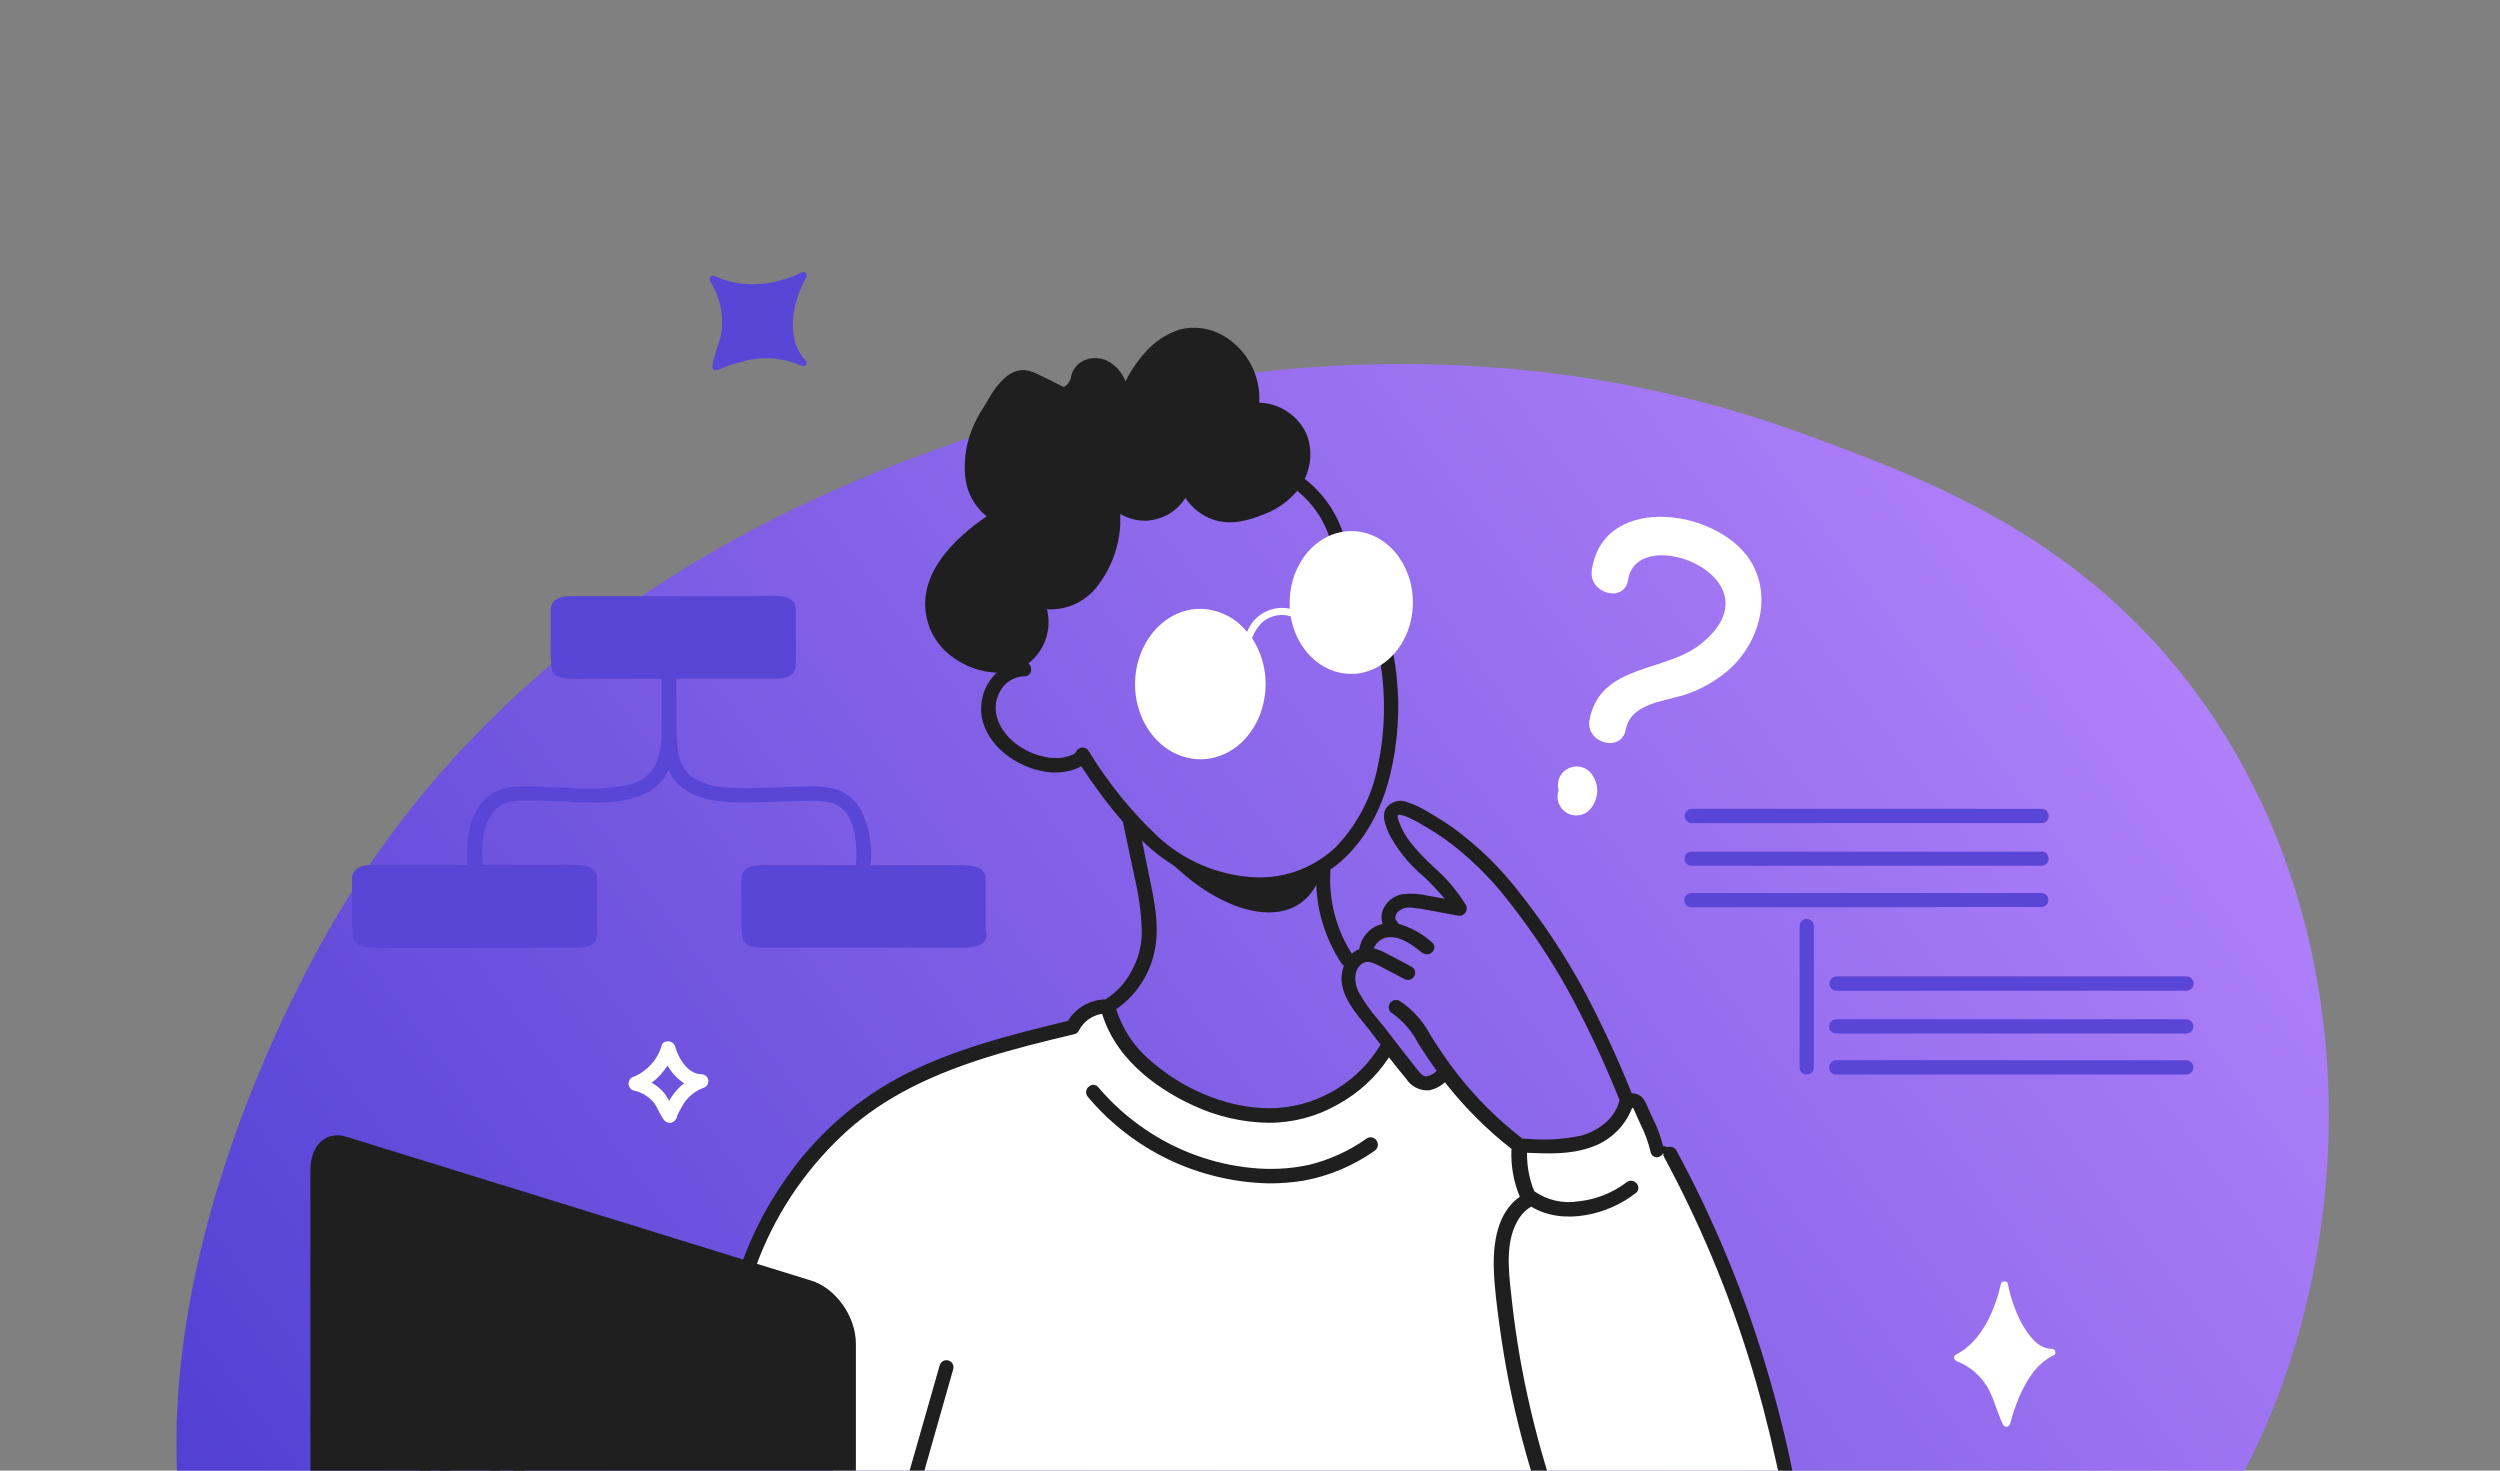 <svg width="340" height="200" viewBox="0 0 340 200" fill="none" xmlns="http://www.w3.org/2000/svg" xmlns:xlink="http://www.w3.org/1999/xlink">
	<rect x="0" y="0" width="340" height="200" fill="#808080" stroke="none"/>
	<desc>
			Created with Pixso.
	</desc>
	<defs>
		<clipPath id="clip19_35813">
			<rect id="для кого – обрезанно" width="340" height="200" fill="white" fill-opacity="0"/>
		</clipPath>
		<linearGradient x1="316.719" y1="49.523" x2="13.098" y2="276.663" id="paint_linear_7_12567_0" gradientUnits="userSpaceOnUse">
			<stop stop-color="#BD89FF"/>
			<stop offset="1" stop-color="#4034CC"/>
		</linearGradient>
	</defs>
	<g clip-path="url(#clip19_35813)">
		<path id="Vector" d="M308.17 193.88C321.37 163.31 320.29 122.38 297.75 92.99C282.16 72.59 261.76 65.08 245.7 59.16C192.75 39.61 144.28 55.04 130.96 59.8C113.93 65.86 67.88 82.28 42.44 130.61C37.85 139.35 10.86 190.62 31.96 230.75C62.72 289.29 175.99 286.47 245.09 252.33C263.7 243.15 293.49 227.86 308.17 193.88Z" fill="url(#paint_linear_7_12567_0)" fill-opacity="1" fill-rule="nonzero"/>
		<path id="Vector" d="M242.86 201.38C242.27 198.46 241.43 194.67 240.23 190.27C238.14 182.6 237.88 183.66 234.53 172.9C232.74 167.15 229.32 162.04 226.94 156.52C226.86 156.34 226.7 156.19 226.23 156.1C226.1 156.08 225.96 156.09 225.82 156.13C225.69 156.17 225.56 156.23 225.46 156.32C224.6 154.61 223.85 152.85 223.22 151.05C223.14 150.67 222.93 150.33 222.63 150.08C222.4 149.91 222.14 149.81 221.86 149.77C220.6 152.15 218.57 154.03 216.1 155.09C214.49 155.64 212.8 155.93 211.1 155.94C209.63 156.01 208.15 155.94 206.69 155.73C205 154.42 203.37 153.03 201.83 151.55C200.12 149.94 198.5 148.23 196.97 146.43C196.38 146.5 195.8 146.63 195.23 146.81C194.75 146.97 194.28 147.16 193.83 147.37L188.76 141.86C187 145.27 184.24 148.07 180.85 149.88C170.96 154.96 157.17 149.49 152.17 140.67C151.49 139.48 150.98 138.2 150.67 136.86C149.85 136.79 149.02 136.97 148.31 137.37C147.18 137.92 146.28 138.83 145.74 139.96C137.52 141.33 129.57 143.95 122.15 147.73C110.38 154.17 103.69 168.08 101.82 172.24L105.42 173.47C121.82 175.98 111.53 194.75 113.42 206.13L121.73 210.59L125.38 200.29C125.65 202.46 125.97 204.71 126.35 207.04C126.73 209.34 127.15 211.56 127.59 213.68C131.96 214.06 136.21 215.4 140.01 217.6C143.82 219.79 147.1 222.79 149.63 226.39C144.92 231.32 132.81 231.02 131.03 236.74C143.09 269.64 220.35 258.22 217.55 219.03C217.94 220.18 218.67 221.19 219.63 221.94C224.03 225.17 232.02 220.51 235.04 218.75C238.83 216.55 241.59 214.96 243.06 211.41C244.27 208.16 244.2 204.58 242.86 201.38Z" fill="#FFFFFF" fill-opacity="1" fill-rule="nonzero"/>
		<path id="Vector" d="M89.82 231.31L81.32 230.07C82.13 230.55 82.83 231.18 83.39 231.94C83.94 232.7 84.34 233.56 84.55 234.47C85.17 237.74 82.72 240.21 82.09 240.83C78.11 244.83 71.63 243.05 71.26 242.94C72.08 244.34 73.25 245.5 74.65 246.31C75.61 246.86 76.67 247.23 77.76 247.4C79.17 249.1 80.97 250.44 83.01 251.29C84.89 252 86.89 252.33 88.89 252.26C92.45 252.46 96 251.92 99.34 250.68C101.77 249.7 104.9 248.53 107.39 245.36C108.54 243.88 109.4 242.18 109.92 240.38L89.82 231.31Z" fill="#FFFFFF" fill-opacity="1" fill-rule="nonzero"/>
		<path id="Vector" d="M152.58 223.49C151.9 222.69 151.02 222.08 150.03 221.72L116.4 206.32L116.4 182.74C116.4 179.04 113.67 175.19 110.32 174.16L47.07 154.59C44.36 153.76 42.22 155.75 42.22 159.05L42.22 208.18C42.22 211.48 44.4 215.03 47.07 216.14L57.01 220.17C56.31 217.42 55.78 214.62 55.44 211.79C55.33 210.54 54.93 204.72 57.5 201.1C58.41 199.82 59.03 199.74 59.32 199.76C60.29 199.84 60.96 201.22 61.14 202.32C61.23 203.33 61.06 204.35 60.65 205.28C60.31 206.98 60.19 208.72 60.29 210.45C60.36 214.43 62.55 218.35 63.69 220.16C63.18 216.4 63.34 212.58 64.18 208.88C65.01 205.25 67.09 199.45 68.95 199.57C69.32 199.63 69.66 199.81 69.92 200.07C70.43 200.55 70.82 201.13 71.07 201.77C71.32 202.42 71.42 203.11 71.36 203.8C71.87 201.97 73.14 200.89 74.16 201.01C75.18 201.12 75.79 202.63 75.98 203.13C76.46 204.54 76.38 206.07 75.76 207.42C76.6 206.87 77.78 206.28 78.53 206.72C79.28 207.16 79.23 208.93 78.89 211.69C77.92 219.88 77.4 220.86 77.8 223.35C77.94 225.45 78.75 227.45 80.1 229.06C80.47 229.43 80.88 229.75 81.32 230.03L110.34 241.84C111.48 242.36 112.78 242.4 113.96 241.97C114.1 242.44 114.6 242.61 115.18 242.37L151.55 227.22C151.9 227.06 152.21 226.81 152.44 226.5C152.66 226.18 152.8 225.81 152.83 225.43L152.83 224.07C152.83 223.85 152.74 223.64 152.58 223.49Z" fill="#1F1F1F" fill-opacity="1" fill-rule="nonzero"/>
		<path id="Vector" d="M156.3 114.04C159.98 117.64 164.81 119.82 169.95 120.2C173.39 120.41 176.82 119.75 179.95 118.31C178.87 121.42 177.25 122.65 176.32 123.17C171.63 125.86 163.15 122.59 156.3 114.04Z" fill="#1F1F1F" fill-opacity="1" fill-rule="nonzero"/>
		<path id="Vector" d="M161 66.46C163.06 72.18 171.42 70.72 175.09 67.76C176.33 66.8 177.22 65.47 177.63 63.97C178.04 62.46 177.95 60.86 177.36 59.41C176.76 58.03 175.73 56.89 174.42 56.14C173.11 55.39 171.6 55.08 170.1 55.26L170.57 55.89C171.62 50.57 167.84 44.95 162.08 45.35C156.63 45.73 154.05 51.37 152.31 55.79L153.28 55.91C153.14 53.18 152.48 49.23 148.94 49.22C148.34 49.22 147.76 49.4 147.27 49.75C146.78 50.1 146.42 50.6 146.24 51.16C145.88 51.97 145.62 53.11 144.54 53.11C143.84 52.98 143.18 52.67 142.64 52.2C141.72 51.41 140.57 50.94 139.36 50.87C137.92 50.99 136.98 52.21 136.2 53.3C134.12 56.22 131.85 59.57 131.8 63.29C131.8 66.44 133.44 69.74 136.61 70.69L136.61 69.72C133.54 70.89 130.87 72.91 128.92 75.55C126.97 78.27 125.51 81.77 126.97 85.05C127.67 86.56 128.74 87.88 130.07 88.88C131.41 89.88 132.97 90.53 134.62 90.78C135.96 91.04 137.34 90.87 138.58 90.29C139.81 89.72 140.83 88.77 141.5 87.57C142.7 85.16 142.38 82.01 140.02 80.44C139.5 80.1 139.05 80.94 139.53 81.29C142.59 83.36 146.73 82.11 149.08 79.53C152.08 76.24 152.09 71.31 151.59 67.15L150.69 67.4C153.11 71.02 159.19 70.8 161.27 66.93C161.57 66.38 160.73 65.89 160.44 66.44C158.71 69.63 153.57 69.95 151.53 66.91C151.29 66.55 150.56 66.64 150.62 67.15C151.06 70.83 151.17 75.02 148.94 78.18C146.99 80.91 142.97 82.44 140.02 80.44L139.53 81.29C141.94 82.87 141.58 86.6 139.68 88.46C137.05 91.04 132.56 89.82 130.09 87.64C128.66 86.44 127.69 84.77 127.37 82.93C127.26 80.92 127.81 78.93 128.96 77.28C130.79 74.23 133.58 71.88 136.89 70.6C137.02 70.6 137.14 70.55 137.24 70.46C137.33 70.37 137.38 70.25 137.38 70.12C137.38 69.99 137.33 69.86 137.24 69.77C137.14 69.68 137.02 69.63 136.89 69.63C133.18 68.51 132.24 64.06 133.18 60.74C133.8 58.82 134.71 57.01 135.88 55.37C136.85 53.97 138.16 51.23 140.21 51.8C142.26 52.36 144.54 55.4 146.39 53.03C146.74 52.43 147.04 51.8 147.28 51.14C147.5 50.7 147.87 50.36 148.32 50.18C148.78 50 149.29 50 149.74 50.17C152.09 50.85 152.26 53.76 152.36 55.77C152.34 55.9 152.37 56.03 152.45 56.13C152.53 56.24 152.64 56.3 152.77 56.32C152.9 56.34 153.03 56.31 153.14 56.23C153.24 56.15 153.31 56.03 153.33 55.91C154.8 52.16 156.84 47.33 161.21 46.32C166.64 45.07 170.71 50.46 169.72 55.48C169.66 55.75 169.84 56.13 170.18 56.09C171.52 55.91 172.89 56.18 174.06 56.87C175.23 57.55 176.14 58.6 176.64 59.86C177.11 61.22 177.1 62.7 176.61 64.05C176.13 65.4 175.19 66.54 173.96 67.29C170.78 69.42 163.73 70.8 162.02 66.06C161.81 65.47 160.87 65.73 161.05 66.32L161 66.46Z" fill="#1F1F1F" fill-opacity="1" fill-rule="nonzero"/>
		<path id="Vector" d="M227.55 156.69C227.27 156.27 226.83 155.98 226.33 155.86C226.1 155.81 225.86 155.8 225.63 155.85C225.4 155.89 225.18 155.99 224.99 156.14C224.94 156.18 224.91 156.24 224.88 156.29C224.86 156.35 224.85 156.42 224.85 156.48C224.85 156.55 224.86 156.61 224.88 156.67C224.91 156.73 224.94 156.78 224.99 156.83C225.08 156.91 225.2 156.96 225.33 156.96C225.46 156.96 225.58 156.91 225.67 156.83C225.73 156.83 225.55 156.83 225.61 156.83L225.81 156.83L226.04 156.83L226.27 156.89L226.33 156.89L226.45 156.96L226.55 157.03L226.61 157.03L226.71 157.13L226.71 157.19L226.71 157.12C226.74 157.17 226.78 157.22 226.83 157.26C226.88 157.3 226.94 157.33 227 157.34C227.06 157.36 227.13 157.36 227.19 157.36C227.25 157.35 227.32 157.33 227.37 157.29C227.48 157.23 227.56 157.12 227.59 157C227.63 156.87 227.61 156.74 227.54 156.63L227.55 156.69Z" fill="#1F1F1F" fill-opacity="1" fill-rule="nonzero"/>
		<path id="Vector" d="M110.15 239C109.91 238.96 109.66 239.01 109.46 239.14C109.26 239.28 109.11 239.48 109.05 239.72C108.08 244.29 104.19 248.12 98.57 249.96C93.94 251.61 88.94 251.86 84.17 250.68C82.41 250.19 80.77 249.32 79.38 248.12C81.34 247.7 83.2 246.91 84.86 245.8C86.31 244.82 87.52 243.54 88.42 242.04C88.52 241.82 88.53 241.57 88.46 241.34C88.38 241.11 88.23 240.92 88.02 240.8C87.81 240.68 87.57 240.64 87.33 240.69C87.1 240.74 86.89 240.87 86.75 241.07C85.24 243.42 82.91 245.13 80.21 245.86C79.37 246.16 78.49 246.35 77.6 246.42C77.43 246.38 77.25 246.38 77.08 246.42C76.57 246.38 76.07 246.21 75.64 245.92C74.95 245.41 74.3 244.85 73.7 244.24C76.16 244.42 78.62 243.94 80.83 242.86C82.12 242.2 83.23 241.24 84.06 240.05C84.88 238.86 85.41 237.49 85.58 236.06C85.74 234.71 85.46 233.34 84.76 232.17C84.18 231.33 83.46 230.6 82.63 230.01C82.16 229.66 81.71 229.27 81.3 228.86C79.66 227.14 78.9 224.55 78.95 220.96C79 219.24 79.16 217.52 79.42 215.81L80.39 209.01C80.4 208.99 80.4 208.97 80.39 208.94C80.4 208.9 80.4 208.86 80.39 208.82C80.39 207.19 79.75 206.1 78.57 205.79C78.06 205.64 77.51 205.64 77 205.79C77.07 205.16 77.07 204.52 77 203.89C77 202.84 76.66 201.82 76.03 200.98C75.7 200.55 75.22 200.24 74.69 200.13C74.16 200.01 73.6 200.09 73.12 200.35C72.69 200.6 72.31 200.93 72 201.32C71.55 199.97 70.67 198.7 69.25 198.55C68.73 198.52 68.21 198.64 67.76 198.91C67.31 199.17 66.94 199.56 66.71 200.03C66.1 200.97 65.59 201.97 65.16 203.01C63.47 207.16 62.72 211.64 62.98 216.11C62.98 216.57 62.98 217.02 63.04 217.48C62.19 215.58 61.68 213.55 61.53 211.48C61.39 210.01 61.37 208.52 61.48 207.05C61.52 206.37 61.6 205.69 61.72 205.02C61.72 204.81 61.8 204.59 61.84 204.38C62.01 203.68 62.09 202.96 62.09 202.24C62.06 201.25 61.65 200.32 60.95 199.63C60.7 199.39 60.42 199.21 60.1 199.09C59.78 198.98 59.45 198.93 59.11 198.95C57.07 199.04 56.27 201.37 56.02 202.12C54.77 205.83 54.33 209.76 54.75 213.65C55.12 216.92 55.81 220.14 56.82 223.27L56.64 223.1C55.25 221.48 53.5 220.2 51.54 219.36C50.09 218.8 48.49 218.78 47.03 219.31C45.53 219.92 44.19 221.4 44.54 223.05C44.65 223.44 44.84 223.8 45.1 224.12C45.36 224.43 45.68 224.68 46.04 224.86L47.17 225.56L48.34 226.3C49.87 227.26 51.31 228.35 52.66 229.55C53.94 230.77 55.08 232.13 56.05 233.62C56.99 235.09 58.11 236.44 59.39 237.63C60.92 238.85 62.59 239.88 64.36 240.71L70.88 244.11L71.08 244.19C71.99 245.19 72.96 246.14 73.99 247.01C74.81 247.73 75.83 248.18 76.91 248.31C79.64 251.56 84.14 253.33 89.64 253.33L89.91 253.33C96.33 253.26 102.23 251.33 106.1 248.03C108.54 246.02 110.25 243.25 110.95 240.15C110.98 240.03 110.98 239.89 110.95 239.76C110.93 239.63 110.88 239.51 110.8 239.4C110.72 239.3 110.63 239.2 110.52 239.13C110.4 239.06 110.28 239.02 110.15 239ZM58.73 234.06C58.34 233.53 57.96 232.99 57.58 232.45C57.1 231.74 56.61 231 56.03 230.3C53.87 227.83 51.29 225.75 48.42 224.16C48.23 224.03 48.03 223.91 47.82 223.8C47.39 223.57 46.98 223.29 46.6 222.98C46.54 222.93 46.49 222.87 46.45 222.8C46.42 222.73 46.4 222.65 46.4 222.57C46.48 222.18 46.71 221.83 47.03 221.6C47.53 221.28 48.08 221.08 48.66 221C49.24 220.92 49.83 220.97 50.39 221.14C52.43 221.68 53.9 223.16 55.46 224.74C56.32 225.66 57.26 226.51 58.26 227.27C58.43 227.4 58.63 227.46 58.84 227.45C59.04 227.44 59.24 227.35 59.39 227.22C59.56 227.1 59.68 226.93 59.73 226.74C59.79 226.54 59.78 226.33 59.7 226.15C57.46 219.41 55.41 212.23 57.18 204.97C57.38 204.1 57.63 203.24 57.94 202.41C58.1 201.85 58.45 201.36 58.92 201.03C58.98 201 59.06 200.98 59.13 200.98C59.21 200.98 59.28 201 59.35 201.03C59.62 201.14 59.84 201.36 59.95 201.63C60.19 202.37 60.19 203.17 59.95 203.91L59.95 204.1C59.44 206.8 59.34 209.58 59.68 212.31C60.13 216.02 61.18 218.83 62.87 220.89C63.02 221.07 63.24 221.19 63.47 221.22C63.6 222.11 63.74 222.93 63.9 223.73C63.92 223.85 63.96 223.96 64.03 224.07C64.1 224.17 64.18 224.26 64.29 224.33C64.39 224.39 64.5 224.44 64.62 224.46C64.74 224.49 64.87 224.48 64.99 224.46C65.12 224.44 65.24 224.39 65.36 224.32C65.47 224.25 65.57 224.15 65.64 224.04C65.71 223.93 65.77 223.81 65.79 223.68C65.82 223.55 65.81 223.41 65.78 223.28C64.04 214.39 64.81 207.05 68.24 201.39C68.38 201.08 68.6 200.81 68.87 200.61C69.16 200.47 69.5 200.86 69.64 201.04C70.15 201.76 70.41 202.63 70.39 203.51C70.39 203.7 70.44 203.89 70.54 204.05C68.79 207.88 67.77 212 67.54 216.2C67.4 218.83 67.57 221.47 68.06 224.07C68.08 224.22 68.15 224.37 68.25 224.49C68.35 224.61 68.48 224.7 68.63 224.76C68.79 224.81 68.97 224.82 69.14 224.79C69.31 224.75 69.47 224.68 69.6 224.56C69.74 224.45 69.85 224.3 69.9 224.12C69.96 223.95 69.97 223.77 69.93 223.59C69.21 219.78 69.21 215.86 69.93 212.04C70.29 210.18 70.81 208.36 71.49 206.59C71.84 205.68 72.24 204.77 72.69 203.87L72.83 203.6C73.14 202.97 73.49 202.24 74.04 202.01C74.22 201.94 74.55 202.23 74.69 202.51C74.85 202.91 74.96 203.32 75.01 203.75C75.16 204.83 75.11 205.93 74.85 206.99C74.85 207.04 74.85 207.09 74.85 207.14C74.52 207.48 74.23 207.86 73.99 208.26C73.57 209.09 73.28 209.98 73.16 210.91L73.16 211.03C72.76 213.09 72.5 215.17 72.39 217.26C72.23 219.8 72.24 222.38 72.27 224.55C72.27 224.81 72.37 225.06 72.56 225.24C72.74 225.42 72.99 225.53 73.24 225.53C73.5 225.53 73.75 225.42 73.93 225.24C74.11 225.06 74.22 224.81 74.22 224.55C74.03 220.07 74.33 215.58 75.12 211.16C75.52 209.22 76.26 208.09 77.37 207.69C77.62 207.57 77.9 207.54 78.17 207.6C78.47 207.74 78.5 208.26 78.49 208.66C78.36 209.56 78.23 210.46 78.09 211.35C77.71 213.85 77.32 216.42 77.12 218.98C76.75 221.89 77.11 224.86 78.16 227.6C78.75 228.92 79.64 230.08 80.76 230.99L81.28 231.41C82.24 232.02 83.01 232.91 83.46 233.96C84.23 236.33 82.87 238.96 81.13 240.35C78.44 242.5 74.75 242.45 71.78 242.15C71.67 242.06 71.54 242 71.4 241.97C71.26 241.94 71.12 241.95 70.98 241.99L65.79 239.26C64.64 238.68 63.45 238.07 62.34 237.38C60.95 236.5 59.72 235.38 58.73 234.06Z" fill="#1F1F1F" fill-opacity="1" fill-rule="nonzero"/>
		<path id="Vector" d="M129 185.03C128.76 184.95 128.49 184.98 128.27 185.1C128.04 185.23 127.87 185.43 127.8 185.68L120.77 210.29C120.72 210.45 120.71 210.62 120.75 210.78C120.79 210.94 120.87 211.09 120.99 211.21C121.08 211.3 121.2 211.38 121.32 211.44C121.45 211.49 121.58 211.52 121.72 211.52C121.8 211.53 121.88 211.53 121.96 211.52C122.12 211.47 122.27 211.39 122.39 211.27C122.51 211.15 122.59 211.01 122.64 210.85L129.64 186.2C129.71 185.96 129.68 185.7 129.56 185.49C129.44 185.27 129.24 185.1 129 185.03Z" fill="#1F1F1F" fill-opacity="1" fill-rule="nonzero"/>
		<path id="Vector" d="M186.78 154.75C186.64 154.68 186.48 154.65 186.32 154.67C186.16 154.68 186.01 154.74 185.88 154.83C183.5 156.52 180.82 157.74 177.99 158.43C175.41 158.98 172.76 159.11 170.13 158.83C165.02 158.31 160.11 156.54 155.85 153.66C153.44 152.04 151.26 150.1 149.38 147.88C149.31 147.78 149.22 147.7 149.11 147.64C149 147.58 148.88 147.55 148.76 147.54C148.64 147.53 148.52 147.54 148.4 147.59C148.29 147.63 148.18 147.69 148.09 147.77C147.99 147.85 147.9 147.96 147.83 148.07C147.77 148.19 147.73 148.32 147.71 148.45C147.7 148.59 147.72 148.72 147.76 148.85C147.8 148.97 147.87 149.09 147.96 149.19C151 152.8 154.77 155.71 159.03 157.74C163.29 159.76 167.93 160.85 172.65 160.94C174.19 160.94 175.73 160.82 177.24 160.58C180.74 159.94 184.06 158.55 186.96 156.5C187.1 156.4 187.22 156.27 187.29 156.11C187.37 155.96 187.4 155.78 187.39 155.61C187.37 155.43 187.31 155.25 187.2 155.1C187.1 154.94 186.95 154.82 186.78 154.75Z" fill="#1F1F1F" fill-opacity="1" fill-rule="nonzero"/>
		<path id="Vector" d="M244.52 203.95C243.6 198.79 242.42 193.67 240.99 188.63C238.21 178.7 234.46 169.07 229.79 159.88C229.2 158.72 228.59 157.58 227.98 156.44C227.86 156.22 227.65 156.07 227.41 156C227.18 155.93 226.92 155.95 226.7 156.07C226.51 156.17 226.36 156.34 226.27 156.53C226.28 156.44 226.28 156.34 226.27 156.24C225.94 154.77 225.42 153.34 224.73 151.99L224.44 151.38C224.28 151.03 224.13 150.68 223.97 150.33C223.82 149.89 223.57 149.5 223.25 149.16C222.88 148.84 222.4 148.67 221.91 148.67C220.01 143.93 217.86 139.29 215.47 134.78C212.99 130.19 210.12 125.82 206.9 121.72C204.24 118.19 201.06 115.07 197.48 112.48C196.51 111.82 195.54 111.2 194.57 110.63L194.17 110.4C193.31 109.86 192.38 109.42 191.42 109.1C190.91 108.88 190.34 108.84 189.81 109C189.28 109.15 188.82 109.47 188.5 109.93C187.84 111.03 188.5 112.38 188.87 113.33C190.03 115.56 191.63 117.54 193.55 119.15C194.59 120.12 195.56 121.14 196.47 122.22L194.29 121.84C193.16 121.55 191.99 121.47 190.83 121.6C190.26 121.68 189.72 121.9 189.25 122.24C188.79 122.58 188.41 123.03 188.16 123.55C187.85 124.21 187.8 124.97 188.04 125.66C187.22 125.84 186.48 126.26 185.92 126.87C185.35 127.48 184.99 128.25 184.87 129.07C184.49 129.22 184.15 129.44 183.85 129.71C181.69 126.33 180.67 122.34 180.94 118.34C180.94 118.31 180.94 118.27 180.94 118.24C181.16 118.1 181.39 117.94 181.62 117.77C185.83 114.47 187.85 109.74 188.81 106.35C190.37 100.54 190.58 94.44 189.42 88.53C189.39 88.38 189.33 88.23 189.23 88.11C189.12 87.99 188.99 87.9 188.84 87.85C188.68 87.79 188.5 87.78 188.33 87.82C188.16 87.85 188 87.93 187.87 88.04C187.73 88.15 187.63 88.31 187.57 88.48C187.51 88.65 187.5 88.83 187.54 89.01C188.49 93.99 188.45 99.1 187.41 104.06C186.62 108.27 184.61 112.16 181.63 115.24C180.03 116.74 178.12 117.88 176.04 118.57C173.96 119.26 171.75 119.48 169.57 119.23C165.12 118.78 160.93 116.91 157.61 113.91C153.91 110.43 150.69 106.47 148.05 102.13C147.96 101.98 147.84 101.86 147.68 101.78C147.53 101.7 147.36 101.66 147.19 101.67C147.02 101.67 146.85 101.73 146.7 101.82C146.56 101.91 146.44 102.04 146.36 102.19C146.33 102.25 146.31 102.32 146.28 102.38C146.08 102.55 145.85 102.67 145.6 102.74C145.24 102.88 144.87 102.98 144.49 103.04C143.71 103.14 142.92 103.11 142.16 102.95C140.68 102.66 139.28 102.02 138.1 101.1C135.99 99.45 134.53 96.64 136.01 94.03C136.32 93.43 136.78 92.93 137.36 92.56C137.93 92.2 138.59 92 139.26 91.98C139.39 92 139.52 91.98 139.65 91.93C139.77 91.89 139.88 91.82 139.98 91.73C140.07 91.63 140.14 91.52 140.18 91.4C140.23 91.27 140.25 91.14 140.23 91.01C140.24 90.86 140.21 90.71 140.14 90.57C140.08 90.43 139.98 90.31 139.86 90.22C140.96 89.37 141.78 88.22 142.22 86.92C142.67 85.61 142.73 84.2 142.38 82.86C143.63 82.94 144.88 82.72 146.02 82.23C147.17 81.74 148.19 80.98 149 80.03C150.98 77.59 152.16 74.6 152.35 71.47C152.35 70.96 152.35 70.5 152.35 69.9C153.36 70.48 154.51 70.8 155.68 70.82L155.76 70.82C156.85 70.79 157.92 70.49 158.87 69.96C159.82 69.42 160.62 68.65 161.21 67.73C162.1 69.07 163.39 70.09 164.91 70.64C167.39 71.54 169.96 70.73 171.92 69.93C173.67 69.28 175.22 68.18 176.42 66.75C178.59 68.49 180.18 70.87 180.95 73.55C180.99 73.71 181.08 73.85 181.2 73.96C181.32 74.08 181.47 74.16 181.63 74.21C181.8 74.25 181.98 74.24 182.15 74.19C182.32 74.14 182.47 74.05 182.6 73.92C182.71 73.81 182.79 73.66 182.83 73.5C182.87 73.34 182.86 73.17 182.81 73.01C181.9 69.88 180.02 67.12 177.44 65.13C177.88 64.22 178.14 63.23 178.2 62.22C178.26 61.21 178.11 60.2 177.78 59.25C177.24 57.95 176.33 56.84 175.18 56.05C174.02 55.25 172.66 54.8 171.26 54.76C171.36 52.94 170.96 51.13 170.11 49.53C169.25 47.93 167.97 46.59 166.4 45.67C164.62 44.62 162.5 44.31 160.49 44.8C158.62 45.4 156.96 46.5 155.69 47.99C154.64 49.16 153.76 50.46 153.07 51.87C152.83 51.23 152.47 50.64 152 50.14C151.54 49.64 150.98 49.24 150.36 48.96C149.8 48.74 149.21 48.66 148.62 48.71C148.03 48.77 147.46 48.96 146.96 49.28C146.27 49.76 145.8 50.49 145.64 51.32C145.59 51.6 145.47 51.86 145.3 52.09C145.14 52.32 144.92 52.5 144.67 52.64C143.7 52.15 142.78 51.67 141.76 51.19L141.43 51.04C140.81 50.68 140.13 50.45 139.43 50.34C137.12 50.13 135.54 52.59 134.96 53.4C134.75 53.72 134.56 54.05 134.38 54.37C134.19 54.69 134.03 54.98 133.83 55.27C133.32 56.05 132.87 56.86 132.49 57.7C131.48 59.87 131.05 62.28 131.25 64.67C131.34 65.75 131.64 66.8 132.15 67.75C132.65 68.71 133.35 69.55 134.19 70.23C133.06 70.98 131.98 71.81 130.98 72.72C128.28 75.13 126.62 77.64 126.04 80.17C125.66 81.85 125.78 83.61 126.38 85.23C126.98 86.85 128.04 88.25 129.43 89.27C131.2 90.61 133.33 91.39 135.55 91.49C135.38 91.65 135.2 91.83 135.04 92.01C134.4 92.77 133.93 93.65 133.67 94.61C133.41 95.56 133.36 96.56 133.52 97.54C134.29 101.54 138.3 104.27 141.88 104.9C143.04 105.13 144.24 105.11 145.39 104.85C145.97 104.72 146.53 104.5 147.05 104.21C148.77 106.85 150.65 109.38 152.71 111.76L154.31 119.35C154.87 121.69 155.2 124.08 155.28 126.49C155.33 128.45 154.84 130.39 153.87 132.1C153.05 133.66 151.83 134.98 150.34 135.92C149.31 135.94 148.3 136.22 147.41 136.73C146.52 137.23 145.77 137.96 145.24 138.84C137.22 140.78 130.04 142.63 123.31 145.99C116.55 149.39 110.78 154.49 106.55 160.77C104.17 164.22 102.25 167.97 100.84 171.92C100.78 172.07 100.77 172.24 100.8 172.4C100.82 172.55 100.89 172.7 101 172.83C101.09 172.93 101.21 173.02 101.35 173.08C101.48 173.14 101.62 173.17 101.77 173.17L101.95 173.17C102.12 173.14 102.28 173.06 102.41 172.95C102.54 172.83 102.64 172.69 102.7 172.52C105.14 165.67 109.17 159.49 114.46 154.49C119.22 149.97 125.33 146.63 133.7 143.96C137.81 142.65 142.09 141.6 146.11 140.65C146.25 140.62 146.38 140.56 146.49 140.47C146.6 140.38 146.68 140.27 146.74 140.14C147.05 139.54 147.49 139.02 148.04 138.63C148.59 138.24 149.22 137.98 149.89 137.88C151.98 144.75 158.53 148.63 162.28 150.34C165.51 151.85 169.03 152.66 172.6 152.7C175.88 152.7 179.11 151.83 181.96 150.2C184.76 148.67 187.15 146.47 188.9 143.8C189.65 144.77 190.44 145.74 191.24 146.71C191.57 147.23 192.04 147.66 192.59 147.93C193.14 148.21 193.76 148.33 194.37 148.28C195.17 148.12 195.91 147.74 196.52 147.19L196.82 147.58C199.38 150.8 202.32 153.71 205.56 156.25C205.45 158.48 205.84 160.7 206.69 162.76C204.18 164.52 203 167.84 203.16 172.65C203.25 175.15 203.58 177.63 203.9 180.02C204.25 182.69 204.7 185.34 205.2 187.92C206.25 193.18 207.62 198.37 209.3 203.46C210.15 205.98 211.07 208.51 212.06 210.95C212.93 213.11 213.92 215.55 215.1 217.83C216 219.73 217.33 221.4 218.99 222.69C220.24 223.56 221.74 224.02 223.27 223.99C224.18 223.99 225.08 223.86 225.95 223.63C230.9 222.14 235.54 219.79 239.66 216.67C241.48 215.31 242.95 213.53 243.92 211.48C244.87 209.09 245.08 206.46 244.52 203.95ZM190.35 136.12C190.2 136.03 190.03 135.99 189.86 135.99C189.69 135.99 189.53 136.03 189.38 136.12C189.22 136.21 189.09 136.33 189 136.49C188.91 136.64 188.86 136.82 188.86 137C188.86 137.16 188.91 137.33 188.99 137.47C189.07 137.61 189.19 137.73 189.34 137.81C190.82 138.85 192.02 140.24 192.85 141.86L193.15 142.34C193.79 143.31 194.51 144.42 195.39 145.63C195.03 146.04 194.53 146.3 193.99 146.38C193.52 146.47 192.96 145.74 192.6 145.28L192.49 145.12C191.56 143.96 190.66 142.8 189.76 141.63L188.4 139.87C188.08 139.48 187.76 139.07 187.43 138.67C186.42 137.52 185.53 136.26 184.78 134.92C184.15 133.65 184.03 131.89 185.28 131.03C185.96 130.57 186.78 130.94 187.71 131.42L189.9 132.57L191.02 133.16C191.13 133.22 191.26 133.26 191.39 133.27C191.52 133.28 191.65 133.27 191.78 133.23C191.9 133.19 192.01 133.13 192.11 133.04C192.21 132.96 192.29 132.85 192.35 132.73C192.41 132.63 192.45 132.51 192.46 132.39C192.48 132.26 192.47 132.14 192.43 132.02C192.39 131.9 192.33 131.79 192.25 131.7C192.17 131.6 192.07 131.53 191.96 131.47L190.77 130.83C189.94 130.38 189.12 129.95 188.28 129.53C187.82 129.29 187.33 129.11 186.83 128.98C187 128.54 187.3 128.16 187.68 127.89C188.07 127.62 188.52 127.47 188.99 127.46C190.6 127.38 192.09 128.54 193.44 129.59C193.58 129.69 193.74 129.76 193.92 129.78C194.09 129.81 194.27 129.79 194.43 129.72C194.6 129.66 194.74 129.55 194.85 129.42C194.96 129.28 195.04 129.12 195.07 128.95C195.09 128.79 195.07 128.64 195.01 128.49C194.95 128.35 194.85 128.23 194.72 128.14C193.41 126.96 191.84 126.1 190.14 125.62C190.1 125.46 190.02 125.32 189.9 125.2C189.61 124.88 189.85 124.32 190.08 124.04C190.34 123.79 190.66 123.61 191.01 123.51C191.36 123.41 191.73 123.39 192.09 123.46C192.83 123.52 193.57 123.63 194.3 123.79L195.02 123.92L198.22 124.51C198.37 124.55 198.54 124.56 198.7 124.52C198.85 124.48 199 124.41 199.12 124.3C199.24 124.21 199.33 124.09 199.39 123.95C199.45 123.81 199.48 123.67 199.47 123.52C199.47 123.3 199.4 123.1 199.26 122.93C198.09 121.05 196.64 119.36 194.97 117.9C193.78 116.83 192.69 115.66 191.7 114.4C191.13 113.66 190.67 112.83 190.34 111.95L190.29 111.82C190.2 111.6 189.98 111.01 190.13 110.85C190.13 110.85 190.29 110.71 191.1 110.99C191.96 111.35 192.79 111.77 193.57 112.26L193.91 112.46C194.8 112.98 195.68 113.53 196.52 114.12C199.8 116.52 202.72 119.37 205.19 122.6C208.17 126.37 210.85 130.37 213.19 134.57C215.84 139.43 218.2 144.45 220.25 149.6C220.25 149.6 220.25 149.6 220.25 149.65C219.62 152.28 217.16 153.85 215.06 154.44C212.64 154.96 210.14 155.11 207.67 154.87L207.07 154.87C203.74 152.3 200.74 149.32 198.15 146C196.84 144.29 195.61 142.52 194.49 140.69C193.51 138.84 192.09 137.27 190.35 136.12ZM173.83 150.69C167.9 151.03 161.37 148.59 156.35 144.15C154.22 142.32 152.65 139.94 151.8 137.26C154.29 135.53 156.08 132.98 156.86 130.05C157.84 126.5 157.03 122.61 156.29 119.18L155.32 114.33L155.44 114.43C158.87 117.8 163.24 120.05 167.98 120.89C171.72 121.54 175.57 121.01 179 119.37C178.95 123.51 180.16 127.57 182.45 131.03C182.54 131.15 182.65 131.26 182.78 131.34C182.47 132.14 182.37 133.01 182.51 133.86C182.86 135.93 184.28 137.67 185.53 139.2C185.8 139.53 186.06 139.85 186.31 140.18L187.74 142.04L187.74 142.1C186.27 144.54 184.25 146.59 181.83 148.08C179.41 149.58 176.66 150.47 173.83 150.68L173.83 150.69ZM226.23 156.82C226.2 157.01 226.23 157.21 226.33 157.38C231 166.04 234.84 175.12 237.78 184.5C239.21 189.07 240.47 193.86 241.53 198.72L241.81 199.96C242.31 202.03 242.68 204.13 242.91 206.24C243.17 208.45 242.57 210.68 241.24 212.46C239.92 214.12 238.31 215.53 236.49 216.64C234.43 217.98 232.25 219.15 229.99 220.13L229.84 220.2C227.66 221.17 225.2 222.21 222.87 222.05C221.93 221.91 221.02 221.57 220.22 221.04C219.42 220.52 218.75 219.83 218.24 219.02C217.12 217.32 216.18 215.51 215.43 213.62L215.33 213.38C214.36 211.08 213.39 208.67 212.48 206.25C210.75 201.49 209.31 196.62 208.16 191.68C207 186.76 206.15 181.77 205.6 176.75L205.53 176.1C205.13 172.54 204.69 168.51 206.67 165.58C207.08 164.97 207.61 164.47 208.24 164.1C212.63 166.76 218.81 165.16 222.47 162.25C222.6 162.15 222.7 162.03 222.76 161.88C222.82 161.73 222.84 161.58 222.81 161.42C222.78 161.25 222.7 161.09 222.59 160.95C222.48 160.82 222.34 160.71 222.17 160.64C222.01 160.58 221.84 160.56 221.67 160.59C221.5 160.62 221.33 160.69 221.2 160.8C219.3 162.24 217.04 163.14 214.66 163.38C212.56 163.73 210.4 163.23 208.65 162C207.98 160.34 207.65 158.57 207.68 156.78C210.51 156.9 213.43 157.02 216.12 156.11C217.44 155.71 218.65 155.02 219.66 154.08C220.67 153.15 221.45 152 221.95 150.72L222.09 150.64C222.15 150.74 222.2 150.85 222.24 150.96C222.51 151.59 222.79 152.21 223.08 152.83L223.12 152.92C223.72 154.1 224.17 155.35 224.47 156.63C224.48 156.75 224.52 156.87 224.59 156.97C224.65 157.08 224.73 157.16 224.83 157.23C224.93 157.3 225.04 157.35 225.16 157.38C225.28 157.4 225.41 157.4 225.52 157.37C225.67 157.33 225.8 157.26 225.92 157.17C226.03 157.08 226.13 156.96 226.19 156.83L226.23 156.82Z" fill="#1F1F1F" fill-opacity="1" fill-rule="nonzero"/>
		<path id="Vector" d="M183.79 72.23C179.16 72.23 175.4 76.58 175.4 81.95C175.4 82.23 175.4 82.5 175.4 82.78C174.46 82.59 173.49 82.66 172.6 82.99C171.7 83.32 170.91 83.89 170.33 84.65C170.03 85.05 169.79 85.48 169.6 85.94C168.84 84.98 167.87 84.2 166.77 83.66C165.66 83.11 164.46 82.82 163.23 82.8C158.37 82.8 154.37 87.39 154.37 93.05C154.37 98.72 158.37 103.26 163.27 103.26C168.16 103.26 172.12 98.68 172.12 93.01C172.13 90.8 171.49 88.64 170.28 86.79C170.58 85.96 171.06 85.22 171.69 84.61C172.49 83.94 173.51 83.6 174.55 83.64C174.88 83.66 175.21 83.72 175.53 83.82C176.28 88.29 179.67 91.65 183.75 91.65C188.39 91.65 192.15 87.31 192.15 81.94C192.15 76.57 188.43 72.23 183.79 72.23Z" fill="#FFFFFF" fill-opacity="1" fill-rule="nonzero"/>
		<path id="Vector" d="M134.05 126.14L134.05 125.68L134.05 123.54C134.05 122.18 134.05 120.83 134.05 119.48C134.05 118.76 133.66 117.86 131.7 117.71C130.5 117.62 129.28 117.64 128.09 117.66L126.42 117.66L118.38 117.66C118.7 115.05 118.23 112.4 117.02 110.06C116.63 109.38 116.12 108.78 115.5 108.3C114.88 107.82 114.18 107.46 113.42 107.25C112.06 106.95 110.66 106.86 109.27 106.98L102.83 107.16C101.29 107.23 99.75 107.19 98.21 107.04C96.65 106.94 95.16 106.4 93.9 105.49C92.81 104.45 92.19 103.02 92.15 101.52C92.03 100.21 91.98 98.9 91.99 97.58L91.99 96.61C91.99 95.18 91.99 93.69 91.99 92.3L101.33 92.3C102.62 92.3 103.91 92.3 105.21 92.3C106.11 92.3 107.97 92.3 108.23 90.7C108.28 90.3 108.28 89.9 108.23 89.51C108.23 89.35 108.23 89.2 108.23 89.05C108.23 88.33 108.23 87.61 108.23 86.89C108.23 85.54 108.23 84.18 108.23 82.84C108.23 82.11 107.85 81.22 105.88 81.07C104.68 81.01 103.47 81.01 102.27 81.07L100.5 81.07L90.94 81.07C87.93 81.07 84.92 81.07 81.91 81.07L80.74 81.07C79.91 81.07 79.08 81.07 78.25 81.07L78.04 81.07C77.12 81.07 75.73 81.07 75.13 82.05C74.94 82.37 74.86 82.74 74.89 83.11L74.89 83.32C74.89 83.96 74.89 84.6 74.89 85.26L74.89 85.97C74.89 86.38 74.89 86.79 74.89 87.19C74.85 88.39 74.89 89.59 74.99 90.78C75.08 91.6 75.64 92.1 76.68 92.24C77.72 92.35 78.76 92.38 79.8 92.32L80.91 92.32C83.94 92.32 86.96 92.32 89.99 92.32C89.99 93.59 89.99 94.86 89.99 96.09C89.99 97.33 89.99 98.5 89.99 99.7C90.02 101.26 89.69 102.81 89.04 104.23C88.64 104.9 88.09 105.47 87.45 105.91C86.8 106.35 86.07 106.64 85.3 106.77C82.7 107.27 80.05 107.41 77.41 107.16L75.33 107.08L73.89 107.02C72.55 106.92 71.2 106.92 69.85 107.02C68.26 107.1 66.77 107.8 65.69 108.96C63.55 111.43 63.4 114.79 63.59 117.63L53.74 117.63C52.9 117.63 52.07 117.63 51.23 117.63L51.04 117.63C50.11 117.63 48.73 117.63 48.12 118.6C47.92 118.92 47.84 119.3 47.88 119.67L47.88 119.86C47.88 120.51 47.88 121.17 47.88 121.81L47.88 123.75C47.84 124.94 47.87 126.14 47.98 127.32C48.06 128.16 48.64 128.66 49.67 128.79C50.29 128.87 50.92 128.9 51.54 128.9L52.8 128.9L53.9 128.9C59.41 128.9 64.93 128.9 70.42 128.9L74.3 128.9C75.59 128.9 76.9 128.9 78.19 128.9C79.08 128.9 80.94 128.9 81.21 127.3C81.25 126.9 81.25 126.5 81.21 126.11C81.2 125.95 81.2 125.8 81.21 125.64L81.21 123.5C81.21 122.14 81.21 120.79 81.21 119.44C81.21 118.72 80.82 117.82 78.87 117.67C77.66 117.58 76.44 117.6 75.24 117.62L73.58 117.62L65.65 117.62C65.45 115.06 65.54 112.25 67.23 110.28C68.07 109.3 69.28 108.88 71.18 108.87C72.49 108.87 73.81 108.87 75.07 108.95L76.83 108.95L78.16 109.09C80.95 109.19 83.84 109.29 86.54 108.4C88.17 107.94 89.58 106.91 90.51 105.49C90.65 105.24 90.79 104.98 90.9 104.72C90.94 104.8 90.97 104.88 91.01 104.95C91.75 106.42 93.02 107.55 94.56 108.12C97.31 109.28 100.33 109.18 103.3 109.09L109.93 108.92C111.37 108.92 113.01 108.85 114.21 109.73C115.59 110.7 116.15 112.65 116.34 114.08C116.49 115.27 116.51 116.46 116.4 117.65L106.69 117.65C105.85 117.65 105.02 117.65 104.19 117.65L103.99 117.65C103.02 117.65 101.68 117.65 101.08 118.62C100.88 118.94 100.8 119.31 100.83 119.68L100.83 119.88C100.83 120.53 100.83 121.18 100.83 121.83L100.83 122.53C100.83 122.92 100.83 123.33 100.83 123.74C100.8 124.94 100.83 126.13 100.93 127.32C101.03 128.16 101.59 128.66 102.63 128.79C103.67 128.9 104.71 128.93 105.75 128.88L106.86 128.88C112.36 128.88 117.88 128.88 123.37 128.88L127.26 128.88C128.56 128.88 129.85 128.88 131.14 128.88C132.03 128.88 133.89 128.88 134.16 127.28C134.16 126.89 134.12 126.51 134.05 126.14Z" fill="#5945D6" fill-opacity="1" fill-rule="nonzero"/>
		<path id="Vector" d="M109.61 49.07C106.7 46.09 107.81 41.06 109.61 37.78C109.66 37.72 109.69 37.66 109.7 37.59C109.72 37.52 109.71 37.45 109.69 37.38C109.7 37.34 109.7 37.3 109.69 37.26C109.66 37.21 109.62 37.17 109.58 37.14L109.43 37.05C109.37 37.01 109.29 37 109.22 37C109.15 37 109.08 37.01 109.01 37.05C105.39 38.83 100.95 39.32 97.23 37.55C97.14 37.5 97.03 37.48 96.92 37.5C96.82 37.51 96.72 37.56 96.65 37.64C96.57 37.71 96.53 37.81 96.51 37.91C96.5 38.02 96.52 38.12 96.57 38.22C97.85 40.24 98.41 42.63 98.15 45.02C97.87 46.63 97.18 48.11 96.88 49.74C96.85 49.84 96.86 49.95 96.9 50.04C96.94 50.14 97.01 50.22 97.1 50.28C97.44 50.49 98.07 50.12 98.35 50C99.22 49.66 100.11 49.38 101.03 49.16C103.71 48.41 106.57 48.64 109.1 49.79C109.19 49.81 109.29 49.81 109.38 49.77C109.47 49.74 109.54 49.68 109.6 49.6C109.65 49.52 109.68 49.43 109.69 49.34C109.69 49.24 109.66 49.15 109.61 49.07Z" fill="#5945D6" fill-opacity="1" fill-rule="nonzero"/>
		<path id="Vector" d="M95.41 146.1C93.7 146.1 92.39 144.23 91.84 142.41C91.81 142.24 91.74 142.09 91.62 141.96L91.55 141.88L91.42 141.79C91.23 141.66 91 141.6 90.77 141.62C90.69 141.63 90.6 141.65 90.53 141.68L90.41 141.68C90.31 141.74 90.22 141.81 90.15 141.89C90.07 141.96 90.01 142.05 89.97 142.15L89.97 142.24C89.69 143.18 89.2 144.05 88.54 144.78C87.87 145.51 87.06 146.08 86.14 146.45C85.94 146.52 85.77 146.65 85.65 146.83C85.53 147 85.47 147.21 85.48 147.42C85.49 147.62 85.56 147.82 85.69 147.97C85.81 148.13 85.98 148.25 86.17 148.31C87.28 148.53 88.26 149.14 88.97 150.02C89.2 150.35 89.4 150.7 89.57 151.07C89.78 151.48 90.01 151.89 90.26 152.27C90.36 152.4 90.48 152.51 90.62 152.59C90.77 152.67 90.93 152.71 91.09 152.72C91.18 152.71 91.27 152.7 91.36 152.67C91.54 152.6 91.7 152.49 91.82 152.35C91.95 152.21 92.04 152.04 92.09 151.86L92.09 151.75C92.29 151.31 92.51 150.89 92.75 150.48C93.38 149.31 94.42 148.41 95.66 147.95C95.89 147.88 96.08 147.73 96.2 147.53C96.33 147.33 96.37 147.09 96.33 146.86C96.29 146.65 96.17 146.46 96 146.32C95.84 146.18 95.63 146.11 95.41 146.1ZM93.03 147.32C92.4 147.82 91.85 148.42 91.4 149.08C91.25 149.29 91.12 149.5 90.99 149.73C90.82 149.39 90.62 149.06 90.41 148.75C89.92 148.14 89.32 147.63 88.63 147.25C89.49 146.61 90.22 145.81 90.79 144.91C91.33 145.88 92.1 146.71 93.03 147.32Z" fill="#FFFFFF" fill-opacity="1" fill-rule="nonzero"/>
		<path id="Vector" d="M279.07 183.44C277.13 183.44 275.81 181.5 274.96 179.99C274.07 178.3 273.43 176.49 273.07 174.61C273.06 174.56 273.04 174.5 273.01 174.46C272.99 174.41 272.95 174.37 272.91 174.34C272.86 174.31 272.81 174.29 272.76 174.28C272.71 174.27 272.65 174.27 272.6 174.28C272.5 174.26 272.39 174.29 272.3 174.35C272.21 174.41 272.15 174.5 272.13 174.61C271.28 178.23 269.51 182.45 265.99 184.24C265.58 184.44 265.76 184.97 266.11 185.12C268.06 185.87 269.65 187.32 270.58 189.19C271.32 190.68 271.69 192.32 272.44 193.8C272.49 193.89 272.58 193.96 272.68 194C272.78 194.04 272.89 194.05 272.99 194.03C273.41 193.95 273.51 193.06 273.62 192.75C273.89 191.83 274.22 190.92 274.59 190.04C275.56 187.79 276.97 185.4 279.28 184.34C279.77 184.13 279.52 183.44 279.07 183.44Z" fill="#FFFFFF" fill-opacity="1" fill-rule="nonzero"/>
		<path id="Vector" d="M238.49 77.03C234.61 69.26 218.09 66.71 216.49 77.5C215.99 80.71 220.92 82.1 221.42 78.86C222.65 70.81 242.41 78.72 231.29 87.6C226.44 91.49 217.69 90.25 216.18 97.85C215.56 101.07 220.49 102.45 221.11 99.21C221.84 95.45 226.74 95.41 229.68 94.3C231.84 93.51 233.82 92.3 235.51 90.74C239.14 87.22 240.81 81.65 238.49 77.03Z" fill="#FFFFFF" fill-opacity="1" fill-rule="nonzero"/>
		<path id="Vector" d="M216.24 104.99C215.75 104.51 215.1 104.24 214.42 104.24C213.75 104.25 213.1 104.52 212.61 104.99C212.14 105.47 211.87 106.12 211.87 106.8C211.87 107.03 211.92 107.25 211.96 107.48C211.96 107.48 211.96 107.48 211.96 107.56C211.87 107.81 211.82 108.07 211.82 108.34C211.82 109.02 212.09 109.67 212.57 110.15C213.04 110.63 213.69 110.9 214.37 110.9C214.71 110.9 215.04 110.84 215.35 110.71C215.66 110.58 215.94 110.39 216.18 110.15C216.83 109.45 217.2 108.53 217.23 107.58C217.23 107.21 217.18 106.84 217.07 106.49C216.91 105.93 216.62 105.42 216.24 104.99Z" fill="#FFFFFF" fill-opacity="1" fill-rule="nonzero"/>
		<path id="Vector" d="M246.69 125.94C246.69 125.69 246.59 125.44 246.41 125.26C246.22 125.08 245.98 124.97 245.72 124.97C245.46 124.97 245.22 125.08 245.03 125.26C244.85 125.44 244.75 125.69 244.75 125.94L244.75 145.18C244.74 145.34 244.79 145.51 244.87 145.65C244.95 145.8 245.07 145.91 245.22 146C245.37 146.09 245.54 146.13 245.72 146.13C245.89 146.13 246.06 146.09 246.22 146C246.36 145.92 246.47 145.8 246.55 145.66C246.64 145.51 246.68 145.35 246.68 145.19L246.68 125.95L246.69 125.94Z" fill="#5945D6" fill-opacity="1" fill-rule="nonzero"/>
		<path id="Vector" d="M259.38 132.79L249.77 132.79C249.51 132.79 249.27 132.89 249.08 133.08C248.9 133.26 248.8 133.51 248.8 133.76C248.8 134.02 248.9 134.27 249.08 134.45C249.27 134.63 249.51 134.74 249.77 134.74L297.37 134.74C297.63 134.74 297.88 134.63 298.06 134.45C298.24 134.27 298.34 134.02 298.34 133.76C298.34 133.51 298.24 133.26 298.06 133.08C297.88 132.89 297.63 132.79 297.37 132.79L259.38 132.79Z" fill="#5945D6" fill-opacity="1" fill-rule="nonzero"/>
		<path id="Vector" d="M297.33 138.62L249.73 138.62C249.47 138.62 249.23 138.72 249.05 138.91C248.86 139.09 248.76 139.34 248.76 139.59C248.76 139.85 248.86 140.1 249.05 140.28C249.23 140.46 249.47 140.56 249.73 140.56L297.33 140.56C297.59 140.56 297.84 140.46 298.02 140.28C298.2 140.1 298.3 139.85 298.3 139.59C298.3 139.34 298.2 139.09 298.02 138.91C297.84 138.72 297.59 138.62 297.33 138.62Z" fill="#5945D6" fill-opacity="1" fill-rule="nonzero"/>
		<path id="Vector" d="M297.33 144.2L249.73 144.2C249.47 144.2 249.23 144.3 249.05 144.48C248.86 144.66 248.76 144.91 248.76 145.17C248.76 145.43 248.86 145.67 249.05 145.86C249.23 146.04 249.47 146.14 249.73 146.14L297.33 146.14C297.59 146.14 297.84 146.04 298.02 145.86C298.2 145.67 298.3 145.43 298.3 145.17C298.3 144.91 298.2 144.66 298.02 144.48C297.84 144.3 297.59 144.2 297.33 144.2Z" fill="#5945D6" fill-opacity="1" fill-rule="nonzero"/>
		<path id="Vector" d="M230.06 111.95L277.66 111.95C277.92 111.95 278.17 111.84 278.35 111.66C278.53 111.48 278.63 111.23 278.63 110.97C278.63 110.72 278.53 110.47 278.35 110.29C278.17 110.11 277.92 110 277.66 110L239.7 110L230.09 110C229.83 110 229.59 110.11 229.4 110.29C229.22 110.47 229.12 110.72 229.12 110.97C229.12 111.23 229.22 111.48 229.4 111.66C229.59 111.84 229.83 111.95 230.09 111.95L230.06 111.95Z" fill="#5945D6" fill-opacity="1" fill-rule="nonzero"/>
		<path id="Vector" d="M277.63 115.83L230.03 115.83C229.87 115.83 229.7 115.87 229.56 115.95C229.41 116.03 229.3 116.15 229.22 116.3C229.13 116.45 229.09 116.61 229.09 116.78C229.09 116.95 229.13 117.12 229.22 117.27C229.3 117.41 229.42 117.53 229.57 117.61C229.71 117.69 229.88 117.74 230.04 117.74L277.64 117.74C277.9 117.74 278.15 117.63 278.33 117.45C278.51 117.27 278.61 117.02 278.61 116.76C278.61 116.51 278.51 116.26 278.33 116.08C278.15 115.9 277.9 115.79 277.64 115.79L277.63 115.83Z" fill="#5945D6" fill-opacity="1" fill-rule="nonzero"/>
		<path id="Vector" d="M263.4 123.35L277.63 123.35C277.79 123.35 277.96 123.3 278.1 123.22C278.24 123.14 278.36 123.03 278.45 122.88C278.53 122.74 278.57 122.57 278.57 122.4C278.57 122.23 278.53 122.06 278.45 121.91C278.37 121.77 278.25 121.65 278.1 121.57C277.96 121.48 277.8 121.44 277.63 121.45L230.03 121.45C229.77 121.45 229.53 121.55 229.34 121.73C229.16 121.91 229.06 122.16 229.06 122.42C229.06 122.68 229.16 122.92 229.34 123.11C229.53 123.29 229.77 123.39 230.03 123.39L263.37 123.39L263.4 123.35Z" fill="#5945D6" fill-opacity="1" fill-rule="nonzero"/>
	</g>
</svg>
